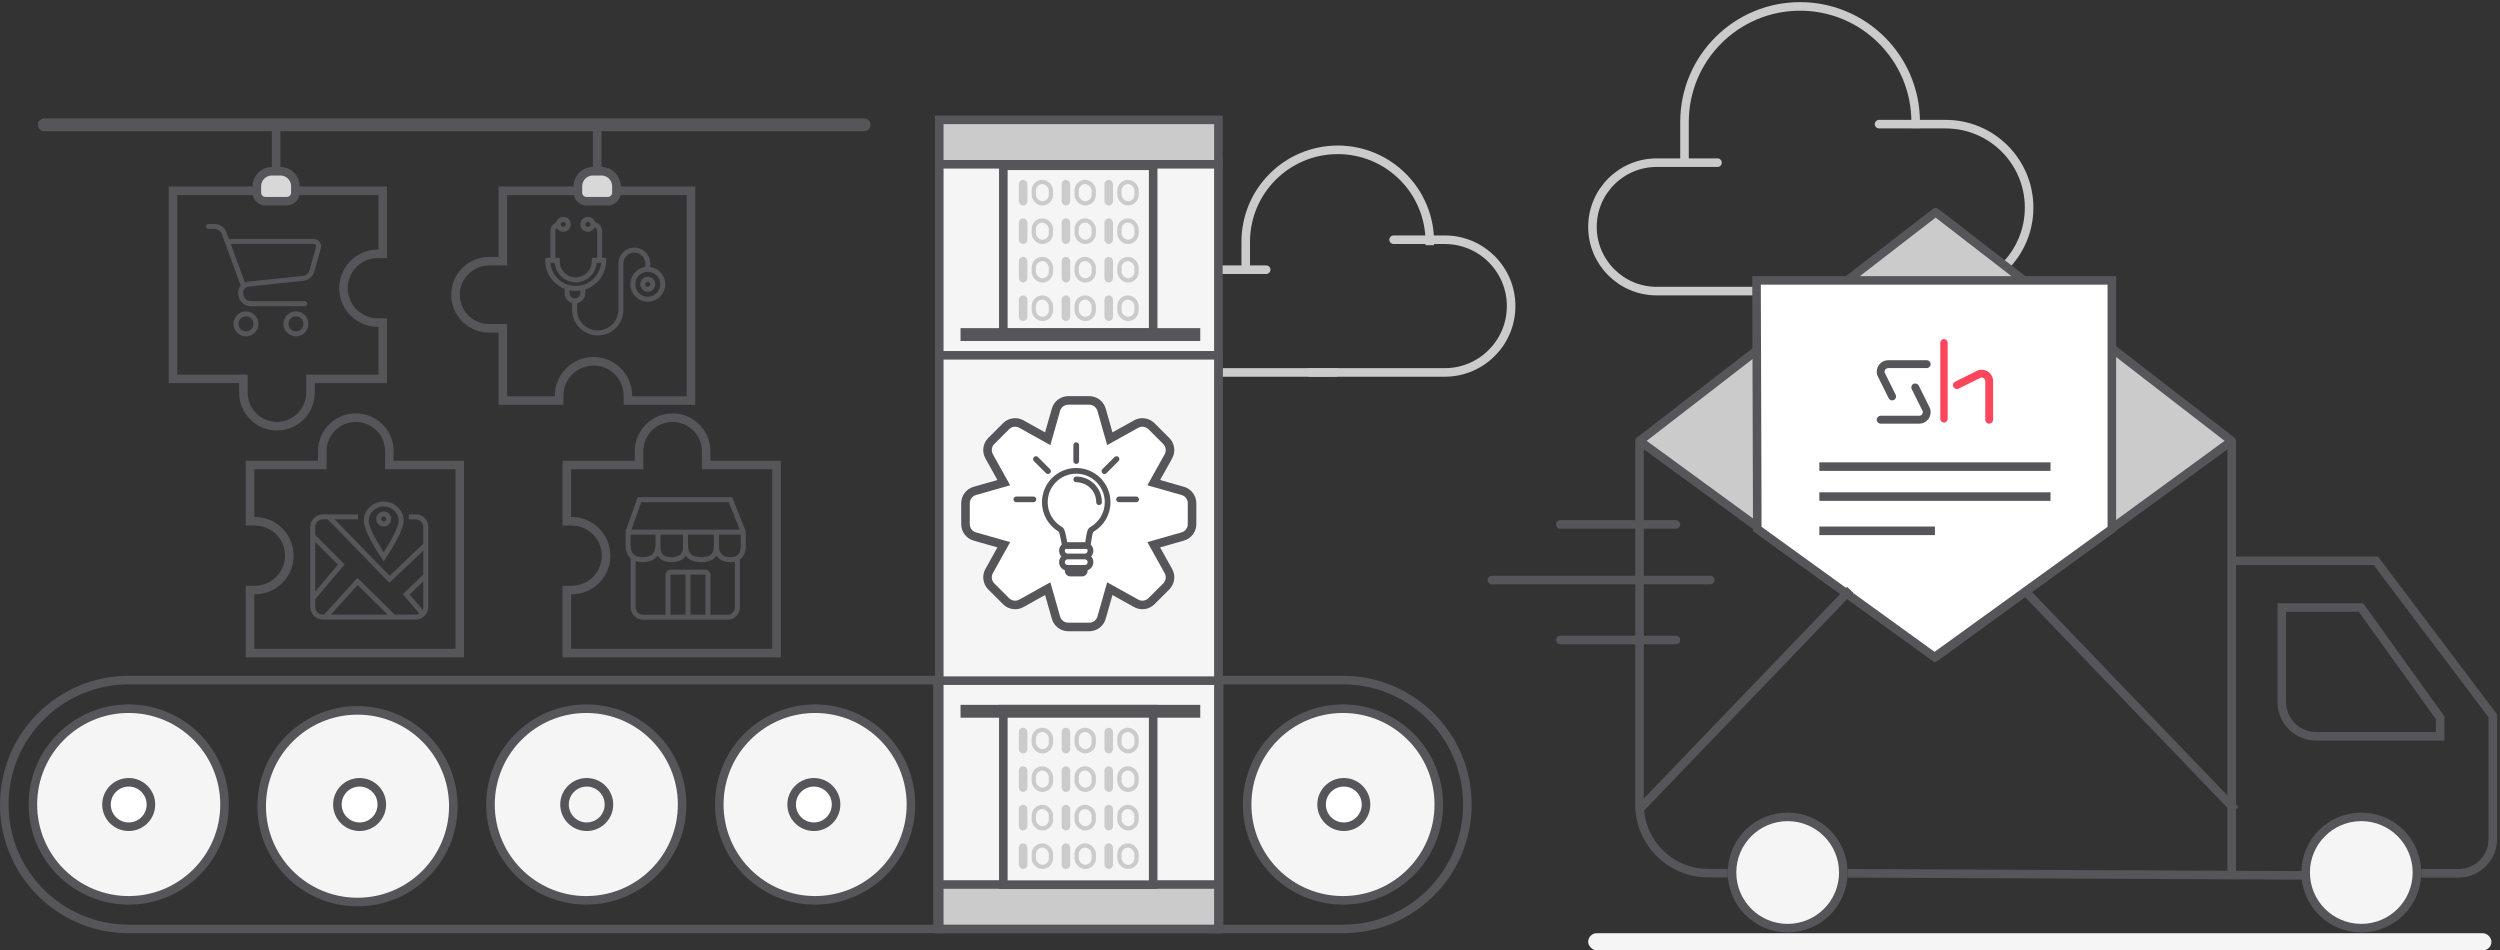 <?xml version="1.0" encoding="UTF-8"?>
<svg width="584px" height="222px" viewBox="0 0 584 222" version="1.1" xmlns="http://www.w3.org/2000/svg" xmlns:xlink="http://www.w3.org/1999/xlink">
    <rect x="0" y="0" width="584" height="222" fill="#333333" stroke="none"/>
    <title>estimation</title>
    <g id="Page-1" stroke="none" stroke-width="1" fill="none" fill-rule="evenodd">
        <g id="semail---software-estimation" transform="translate(-9, -201)">
            <g id="estimation" transform="translate(9, 202.5)">
                <g id="Group-2">
                    <g id="Group" transform="translate(273, 0)" stroke="#CBCBCB" stroke-width="2">
                        <g id="cloud" transform="translate(99, 0)">
                            <path d="M50,66.5 L15,66.5 C6.716,66.5 1.01453063e-15,59.784 0,51.5 C-1.01453063e-15,43.216 6.716,36.5 15,36.5 L29.208,36.5 L29.208,36.5" id="Path-7" stroke-linecap="round"></path>
                            <path d="M102,66.5 L61.5,66.5 C50.73,66.5 42,57.77 42,47 C42,36.23 50.73,27.5 61.5,27.5 L77.05,27.5 L77.05,27.5" id="Path-7-Copy" stroke-linecap="round" transform="translate(72, 47) scale(-1, 1) translate(-72, -47) "></path>
                            <path d="M67,45.5 L57,45.5 C42.088,45.5 30,33.412 30,18.5 C30,3.588 42.088,-8.5 57,-8.5 L58.43,-8.5 L58.43,-8.5" id="Path-7-Copy-2" transform="translate(48.5, 18.5) scale(-1, -1) rotate(-90) translate(-48.5, -18.5) "></path>
                        </g>
                        <g id="cloud-copy-2" transform="translate(0, 33.5)">
                            <path d="M39,52 L12,52 C5.373,52 8.11624501e-16,46.627 0,40 C-8.11624501e-16,33.373 5.373,28 12,28 L22.782,28 L22.782,28" id="Path-7" stroke-linecap="round"></path>
                            <path d="M80,52 L48.5,52 C39.94,52 33,45.06 33,36.5 C33,27.94 39.94,21 48.5,21 L60.455,21 L60.455,21" id="Path-7-Copy" stroke-linecap="round" transform="translate(56.5, 36.5) scale(-1, 1) translate(-56.5, -36.5) "></path>
                            <path d="M54,36 L46.5,36 C34.626,36 25,26.374 25,14.5 C25,2.626 34.626,-7 46.5,-7 L47.283,-7 L47.283,-7" id="Path-7-Copy-2" transform="translate(39.5, 14.5) scale(-1, -1) rotate(-90) translate(-39.5, -14.5) "></path>
                        </g>
                    </g>
                    <circle id="Oval" stroke="#56555A" stroke-width="2" fill="#F5F5F5" cx="30.065" cy="186.435" r="22.384"></circle>
                    <circle id="Oval-Copy-6" stroke="#56555A" stroke-width="2" fill="#FFFFFF" cx="30.065" cy="186.435" r="5.19"></circle>
                    <circle id="Oval-Copy" stroke="#56555A" stroke-width="2" fill="#F5F5F5" cx="83.513" cy="186.828" r="22.384"></circle>
                    <circle id="Oval-Copy-7" stroke="#56555A" stroke-width="2" fill="#FFFFFF" cx="84.005" cy="186.435" r="5.19"></circle>
                    <circle id="Oval-Copy-2" stroke="#56555A" stroke-width="2" fill="#F5F5F5" cx="136.962" cy="186.435" r="22.384"></circle>
                    <circle id="Oval-Copy-8" stroke="#56555A" stroke-width="2" cx="137.06" cy="186.435" r="5.19"></circle>
                    <circle id="Oval-Copy-3" stroke="#56555A" stroke-width="2" fill="#F5F5F5" cx="190.41" cy="186.435" r="22.384"></circle>
                    <circle id="Oval-Copy-9" stroke="#56555A" stroke-width="2" fill="#FFFFFF" cx="190.116" cy="186.435" r="5.19"></circle>
                    <rect id="Rectangle" stroke="#56555A" stroke-width="2" fill="#F5F5F5" x="219.412" y="36.227" width="65.204" height="179.273"></rect>
                    <rect id="Rectangle-Copy-13" stroke="#56555A" stroke-width="2" fill="#F5F5F5" x="219.412" y="81.5" width="65.204" height="76"></rect>
                    <path d="M254.442,92.038 C255.112,92.038 255.742,92.26 256.25,92.644 C256.758,93.028 257.144,93.572 257.327,94.217 L257.327,94.217 L259.254,100.988 L265.404,97.562 C265.989,97.236 266.648,97.124 267.278,97.212 C267.908,97.3 268.511,97.588 268.985,98.062 L268.985,98.062 L272.438,101.515 C272.912,101.989 273.2,102.592 273.288,103.222 C273.376,103.852 273.264,104.511 272.938,105.096 L272.938,105.096 L269.512,111.246 L276.283,113.173 C276.928,113.356 277.472,113.742 277.856,114.25 C278.24,114.758 278.462,115.388 278.462,116.058 L278.462,116.058 L278.462,120.942 C278.462,121.612 278.24,122.242 277.856,122.75 C277.472,123.258 276.928,123.644 276.283,123.827 L276.283,123.827 L269.512,125.754 L272.938,131.904 C273.264,132.489 273.376,133.148 273.288,133.778 C273.2,134.408 272.912,135.011 272.438,135.485 L272.438,135.485 L268.985,138.938 C268.511,139.412 267.908,139.7 267.278,139.788 C266.648,139.876 265.989,139.764 265.404,139.438 L265.404,139.438 L259.254,136.012 L257.327,142.783 C257.144,143.428 256.758,143.972 256.25,144.356 C255.742,144.74 255.112,144.962 254.442,144.962 L254.442,144.962 L249.558,144.962 C248.888,144.962 248.258,144.74 247.75,144.356 C247.242,143.972 246.856,143.428 246.673,142.783 L246.673,142.783 L244.746,136.012 L238.596,139.438 C238.011,139.764 237.352,139.876 236.722,139.788 C236.092,139.7 235.489,139.412 235.015,138.938 L235.015,138.938 L231.562,135.485 C231.088,135.011 230.8,134.408 230.712,133.778 C230.624,133.148 230.736,132.489 231.062,131.904 L231.062,131.904 L234.488,125.754 L227.717,123.827 C227.072,123.644 226.528,123.258 226.144,122.75 C225.76,122.242 225.538,121.612 225.538,120.942 L225.538,120.942 L225.538,116.058 C225.538,115.388 225.76,114.758 226.144,114.25 C226.528,113.742 227.072,113.356 227.717,113.173 L227.717,113.173 L234.488,111.246 L231.062,105.096 C230.736,104.511 230.624,103.852 230.712,103.222 C230.8,102.592 231.088,101.989 231.562,101.515 L231.562,101.515 L235.015,98.062 C235.489,97.588 236.092,97.3 236.722,97.212 C237.352,97.124 238.011,97.236 238.596,97.562 L238.596,97.562 L244.746,100.988 L246.673,94.217 C246.856,93.572 247.242,93.028 247.75,92.644 C248.258,92.26 248.888,92.038 249.558,92.038 L249.558,92.038 Z" id="Star" stroke="#56555A" stroke-width="2" fill="#FFFFFF"></path>
                    <rect id="Rectangle-Copy-9" stroke="#56555A" stroke-width="2" fill="#CBCBCB" x="219.412" y="205.12" width="65.204" height="10.38"></rect>
                    <rect id="Rectangle-Copy-10" stroke="#56555A" stroke-width="2" fill="#CBCBCB" x="219.412" y="26.5" width="65.204" height="10.38"></rect>
                    <rect id="Rectangle-Copy-2" stroke="#56555A" stroke-width="2" fill="#D8D8D8" x="9.843" y="27.153" width="192.537" height="1" rx="0.5"></rect>
                    <path d="M269.38,37.227 L269.38,76.227 L234.38,76.227 L234.38,37.227 L269.38,37.227 Z" id="Rectangle-Copy-16" stroke="#56555A" stroke-width="2" fill="#F5F5F5"></path>
                    <rect id="Rectangle-Copy-14" stroke="#56555A" stroke-width="2" fill="#F5F5F5" x="225.38" y="76.153" width="54" height="1"></rect>
                    <rect id="Rectangle-Copy-17" stroke="#56555A" stroke-width="2" fill="#F5F5F5" x="234.38" y="164.153" width="35" height="41"></rect>
                    <rect id="Rectangle-Copy-15" stroke="#56555A" stroke-width="2" fill="#F5F5F5" x="225.38" y="164.153" width="54" height="1"></rect>
                    <circle id="Oval-Copy-4" stroke="#56555A" stroke-width="2" fill="#F5F5F5" cx="313.716" cy="186.435" r="22.384"></circle>
                    <circle id="Oval-Copy-10" stroke="#56555A" stroke-width="2" fill="#FFFFFF" cx="313.912" cy="186.435" r="5.19"></circle>
                    <path d="M313.716,157.37 C321.742,157.37 329.008,160.624 334.267,165.883 C339.527,171.143 342.78,178.409 342.78,186.435 C342.78,194.461 339.527,201.727 334.267,206.987 C329.008,212.247 321.742,215.5 313.716,215.5 L313.716,215.5 L284.78,215.5 L284.78,157.37 Z" id="Rectangle" stroke="#56555A" stroke-width="2"></path>
                    <path d="M219,157.37 L219,215.5 L30.065,215.5 C22.039,215.5 14.773,212.247 9.513,206.987 C4.253,201.727 1,194.461 1,186.435 C1,178.409 4.253,171.143 9.513,165.883 C14.773,160.624 22.039,157.37 30.065,157.37 L30.065,157.37 L219,157.37 Z" id="Rectangle-Copy" stroke="#56555A" stroke-width="2"></path>
                    <path d="M157.118,96.065 C159.282,96.065 161.241,96.942 162.659,98.36 C164.077,99.778 164.954,101.737 164.954,103.9 L164.954,103.9 L164.954,107.123 L181.407,107.123 L181.407,151.065 L132.407,151.065 L132.407,136.337 L133.545,136.337 C135.763,136.337 137.772,135.437 139.226,133.983 C140.68,132.53 141.579,130.521 141.579,128.303 C141.579,126.084 140.68,124.076 139.226,122.622 C137.772,121.168 135.763,120.269 133.545,120.269 L133.545,120.269 L132.407,120.269 L132.407,107.123 L149.283,107.123 L149.283,103.9 C149.283,101.737 150.16,99.778 151.578,98.36 C152.995,96.942 154.954,96.065 157.118,96.065 Z" id="Rectangle-Copy-3" stroke="#56555A" stroke-width="2"></path>
                    <path d="M83.118,96.065 C85.282,96.065 87.241,96.942 88.659,98.36 C90.077,99.778 90.954,101.737 90.954,103.9 L90.954,103.9 L90.954,107.123 L107.407,107.123 L107.407,151.065 L58.407,151.065 L58.407,136.337 L59.545,136.337 C61.763,136.337 63.772,135.437 65.226,133.983 C66.68,132.53 67.579,130.521 67.579,128.303 C67.579,126.084 66.68,124.076 65.226,122.622 C63.772,121.168 61.763,120.269 59.545,120.269 L59.545,120.269 L58.407,120.269 L58.407,107.123 L75.283,107.123 L75.283,103.9 C75.283,101.737 76.16,99.778 77.578,98.36 C78.995,96.942 80.954,96.065 83.118,96.065 Z" id="Rectangle-Copy-11" stroke="#56555A" stroke-width="2"></path>
                    <path d="M134.118,40.065 C136.282,40.065 138.241,40.942 139.659,42.36 C141.077,43.778 141.954,45.737 141.954,47.9 L141.954,47.9 L141.954,51.123 L158.407,51.123 L158.407,95.065 L109.407,95.065 L109.407,80.337 L110.545,80.337 C112.763,80.337 114.772,79.437 116.226,77.983 C117.68,76.53 118.579,74.521 118.579,72.303 C118.579,70.084 117.68,68.076 116.226,66.622 C114.772,65.168 112.763,64.269 110.545,64.269 L110.545,64.269 L109.407,64.269 L109.407,51.123 L126.283,51.123 L126.283,47.9 C126.283,45.737 127.16,43.778 128.578,42.36 C129.995,40.942 131.954,40.065 134.118,40.065 Z" id="Rectangle-Copy-5" stroke="#56555A" stroke-width="2" transform="translate(133.907, 67.565) rotate(-90) translate(-133.907, -67.565) "></path>
                    <path d="M65.118,43.065 C67.282,43.065 69.241,43.942 70.659,45.36 C72.077,46.778 72.954,48.737 72.954,50.9 L72.954,50.9 L72.954,54.123 L89.407,54.123 L89.407,98.065 L40.407,98.065 L40.407,83.337 L41.545,83.337 C43.763,83.337 45.772,82.437 47.226,80.983 C48.68,79.53 49.579,77.521 49.579,75.303 C49.579,73.084 48.68,71.076 47.226,69.622 C45.772,68.168 43.763,67.269 41.545,67.269 L41.545,67.269 L40.407,67.269 L40.407,54.123 L57.283,54.123 L57.283,50.9 C57.283,48.737 58.16,46.778 59.578,45.36 C60.995,43.942 62.954,43.065 65.118,43.065 Z" id="Rectangle-Copy-7" stroke="#56555A" stroke-width="2" transform="translate(64.907, 70.565) rotate(-180) translate(-64.907, -70.565) "></path>
                    <circle id="Oval-Copy-12" stroke="#56555A" stroke-width="2" fill="#F5F5F5" cx="551.599" cy="202.319" r="13"></circle>
                    <circle id="Oval-Copy-13" stroke="#56555A" stroke-width="2" fill="#F5F5F5" cx="417.599" cy="202.319" r="13"></circle>
                    <polygon id="Path" stroke="#56555A" stroke-width="2" fill="#CBCBCB" stroke-linejoin="round" points="383 101.5 452.163 152 521.326 101.5 452.163 48.069"></polygon>
                    <polygon id="Path-Copy" stroke="#56555A" stroke-width="2" fill="#FFFFFF" points="410.503 122.076 451.915 152 493.326 122.076 493.326 64 410.326 64"></polygon>
                    <g id="Group" transform="translate(438.25, 77.5)" fill-rule="nonzero">
                        <g id="logo-min">
                            <path d="M15.864,0.211 C15.387,0.211 15,0.618 15,1.12 L15,18.805 C15,19.308 15.387,19.717 15.864,19.717 C16.341,19.717 16.728,19.308 16.728,18.805 L16.728,1.12 C16.728,0.618 16.341,0.211 15.864,0.211" id="Fill-7" fill="#FA475C"></path>
                            <path d="M23.984,7.456 C23.939,7.467 23.891,7.483 23.846,7.503 C23.785,7.52 23.727,7.54 23.677,7.566 L18.473,10.154 C18.159,10.306 17.963,10.619 17.963,10.969 C17.963,11.106 17.997,11.247 18.059,11.374 C18.216,11.687 18.532,11.881 18.881,11.881 C19.027,11.881 19.172,11.846 19.291,11.783 L24.467,9.214 C24.98,9.1 25.506,9.507 25.513,10.053 L25.508,19.051 C25.508,19.555 25.918,19.964 26.425,19.964 C26.933,19.964 27.346,19.555 27.346,19.051 L27.346,10.121 C27.346,10.107 27.344,10.095 27.344,10.079 L27.346,10.039 C27.346,8.567 26.138,7.371 24.657,7.371 C24.429,7.371 24.202,7.4 23.984,7.456 Z" id="Fill-9" fill="#FA475C"></path>
                            <path d="M12.615,16.449 C12.601,16.4 12.582,16.346 12.553,16.288 L9.968,11.076 C9.742,10.638 9.158,10.458 8.747,10.67 C8.529,10.778 8.365,10.966 8.288,11.197 C8.211,11.434 8.227,11.683 8.336,11.904 L10.901,17.069 C10.92,17.133 10.927,17.2 10.927,17.273 C10.927,17.741 10.549,18.123 10.082,18.123 L1.068,18.123 C0.566,18.123 0.157,18.537 0.157,19.043 C0.157,19.551 0.566,19.964 1.068,19.964 L10.082,19.964 C11.554,19.964 12.75,18.756 12.75,17.273 C12.75,17.033 12.722,16.803 12.667,16.6 C12.653,16.549 12.636,16.497 12.615,16.449" id="Fill-11" fill="#56555A"></path>
                            <path d="M11.837,5.149 L2.826,5.149 C1.354,5.149 0.157,6.355 0.157,7.838 C0.157,8.071 0.186,8.301 0.24,8.503 C0.254,8.567 0.278,8.624 0.283,8.626 C0.298,8.685 0.321,8.747 0.353,8.819 L2.939,14.023 C3.096,14.337 3.407,14.532 3.754,14.532 C3.9,14.532 4.04,14.498 4.163,14.435 C4.379,14.325 4.542,14.137 4.62,13.906 C4.697,13.675 4.679,13.427 4.572,13.204 L2.003,8.035 C1.989,7.974 1.981,7.906 1.981,7.838 C1.981,7.369 2.359,6.986 2.845,6.982 L11.837,6.986 C12.34,6.986 12.75,6.574 12.75,6.068 C12.75,5.561 12.34,5.149 11.837,5.149" id="Fill-13" fill="#56555A"></path>
                        </g>
                    </g>
                    <rect id="Rectangle" fill="#56555A" x="425" y="106.5" width="54" height="2"></rect>
                    <rect id="Rectangle-Copy-6" fill="#56555A" x="425" y="113.5" width="54" height="2"></rect>
                    <rect id="Rectangle-Copy-8" fill="#56555A" x="425" y="121.5" width="27" height="2"></rect>
                    <line x1="431.5" y1="137" x2="383.5" y2="187" id="Line-3" stroke="#56555A" stroke-width="2" stroke-linecap="square"></line>
                    <line x1="521.5" y1="137" x2="473.5" y2="187" id="Line-3-Copy" stroke="#56555A" stroke-width="2" stroke-linecap="square" transform="translate(497.5, 162) scale(-1, 1) translate(-497.5, -162) "></line>
                    <path d="M383,101.5 L383,186.459 C383,195.241 390.078,202.381 398.859,202.458 L403.599,202.5 L403.599,202.5" id="Path-2" stroke="#56555A" stroke-width="2"></path>
                    <line x1="391.5" y1="121" x2="364.5" y2="121" id="Line" stroke="#56555A" stroke-width="2" stroke-linecap="round"></line>
                    <line x1="391.5" y1="148" x2="364.5" y2="148" id="Line-Copy-3" stroke="#56555A" stroke-width="2" stroke-linecap="round"></line>
                    <line x1="399.5" y1="134" x2="348.5" y2="134" id="Line-Copy-2" stroke="#56555A" stroke-width="2" stroke-linecap="round"></line>
                    <line x1="431.599" y1="202.5" x2="539.5" y2="203" id="Path-3" stroke="#56555A" stroke-width="2"></line>
                    <line x1="521.326" y1="101.5" x2="521.326" y2="202.319" id="Path-4" stroke="#56555A" stroke-width="2"></line>
                    <path d="M565.599,202.5 L574.326,202.5 C578.744,202.5 582.326,198.918 582.326,194.5 L582.326,165.731 L582.326,165.731 L555,129.5 L521.326,129.5" id="Path-5" stroke="#56555A" stroke-width="2"></path>
                    <path d="M533.026,140.422 L533.026,162.5 C533.026,166.918 536.608,170.5 541.026,170.5 L570.026,170.5 L570.026,170.5 L570.026,166.182 L551.526,140.422 L533.026,140.422 Z" id="Path-6" stroke="#56555A" stroke-width="2"></path>
                    <g id="Icons-/-info-/-ecommerce" transform="translate(48.13, 49.653)" fill="#56555A">
                        <path d="M9.333,21.583 C10.944,21.583 12.25,22.889 12.25,24.5 C12.25,26.111 10.944,27.417 9.333,27.417 C7.723,27.417 6.417,26.111 6.417,24.5 C6.417,22.889 7.723,21.583 9.333,21.583 Z M21,21.583 C22.611,21.583 23.917,22.889 23.917,24.5 C23.917,26.111 22.611,27.417 21,27.417 C19.389,27.417 18.083,26.111 18.083,24.5 C18.083,22.889 19.389,21.583 21,21.583 Z M9.333,22.75 C8.367,22.75 7.583,23.534 7.583,24.5 C7.583,25.466 8.367,26.25 9.333,26.25 C10.3,26.25 11.083,25.466 11.083,24.5 C11.083,23.534 10.3,22.75 9.333,22.75 Z M21,22.75 C20.034,22.75 19.25,23.534 19.25,24.5 C19.25,25.466 20.034,26.25 21,26.25 C21.966,26.25 22.75,25.466 22.75,24.5 C22.75,23.534 21.966,22.75 21,22.75 Z M2.026,1.167 C3.177,1.167 4.214,1.843 4.683,2.881 L4.764,3.08 L5.346,4.667 L25.13,4.667 C25.291,4.667 25.451,4.689 25.605,4.733 C26.481,4.98 27.012,5.851 26.852,6.728 L26.814,6.892 L25.278,12.328 C24.973,13.408 24.079,14.21 22.987,14.406 L22.78,14.436 L9.926,15.802 C9.877,15.807 9.827,15.815 9.778,15.826 C9.064,15.979 8.593,16.649 8.672,17.36 L8.695,17.503 L8.766,17.83 C8.928,18.582 9.559,19.134 10.313,19.204 L10.477,19.211 L23.061,19.211 C23.383,19.211 23.644,19.473 23.644,19.795 C23.644,20.081 23.438,20.319 23.166,20.369 L23.061,20.378 L10.477,20.378 C9.171,20.378 8.034,19.512 7.675,18.274 L7.625,18.075 L7.555,17.748 C7.381,16.943 7.605,16.145 8.093,15.556 L3.669,3.481 C3.436,2.845 2.858,2.405 2.194,2.341 L2.026,2.333 L0.583,2.333 C0.261,2.333 -6.21724894e-15,2.072 -6.21724894e-15,1.75 C-6.21724894e-15,1.464 0.206,1.225 0.478,1.176 L0.583,1.167 L2.026,1.167 Z M25.13,5.833 L5.773,5.833 L9.07,14.831 C9.217,14.769 9.371,14.72 9.533,14.685 L9.667,14.66 L9.803,14.642 L22.656,13.276 C23.313,13.206 23.869,12.774 24.104,12.166 L24.156,12.011 L25.691,6.575 C25.779,6.265 25.598,5.943 25.288,5.855 L25.21,5.839 L25.13,5.833 Z" id="Combined-Shape"></path>
                    </g>
                    <g id="Icons-/-info-/-ecommerce-Copy" transform="translate(72.13, 115.653)" fill="#56555A">
                        <path d="M11.492,3.004 L11.492,4.17 L6.06,4.17 L18.873,17.347 L26.747,9.875 L26.747,5.92 C26.747,5.011 26.053,4.263 25.165,4.178 L24.997,4.17 L23.38,4.17 L23.38,3.004 L24.997,3.004 C26.543,3.004 27.809,4.207 27.907,5.729 L27.913,5.92 L27.913,24.648 C27.913,26.195 26.71,27.46 25.189,27.559 L24.997,27.565 L3.261,27.565 C1.714,27.565 0.449,26.362 0.35,24.84 L0.344,24.648 L0.344,8.282 L0.311,8.249 L0.344,8.216 L0.344,5.92 C0.344,4.374 1.547,3.109 3.069,3.01 L3.261,3.004 L11.492,3.004 Z M4.434,4.17 L3.261,4.17 C2.351,4.17 1.603,4.864 1.519,5.752 L1.511,5.92 L1.511,7.801 L8.387,14.694 L1.511,22.831 L1.511,24.648 C1.511,25.558 2.205,26.306 3.092,26.39 L3.261,26.398 L3.603,26.398 L11.367,17.824 L20.06,26.398 L24.997,26.398 C25.3,26.398 25.584,26.322 25.833,26.186 L21.963,21.649 L26.747,17.062 L26.747,11.484 L18.841,18.988 L4.434,4.17 Z M11.414,19.508 L5.177,26.398 L18.399,26.398 L11.414,19.508 Z M26.747,18.678 L23.564,21.728 L26.618,25.308 C26.681,25.154 26.722,24.989 26.739,24.817 L26.747,24.648 L26.747,18.678 Z M1.511,9.452 L1.511,21.022 L6.804,14.758 L1.511,9.452 Z M17.5,0 C20.077,0 22.167,2.016 22.167,4.504 C22.167,6.162 20.611,9.328 17.5,14 C14.389,9.328 12.833,6.162 12.833,4.504 C12.833,2.016 14.923,0 17.5,0 Z M17.5,1.167 C15.558,1.167 14,2.67 14,4.504 C14,5.599 15,7.833 16.994,11.058 L17.5,11.863 L18.006,11.058 C19.926,7.953 20.925,5.766 20.996,4.63 L21,4.504 C21,2.67 19.442,1.167 17.5,1.167 Z M17.5,2.333 C18.466,2.333 19.25,3.117 19.25,4.083 C19.25,5.05 18.466,5.833 17.5,5.833 C16.534,5.833 15.75,5.05 15.75,4.083 C15.75,3.117 16.534,2.333 17.5,2.333 Z M17.5,3.5 C17.178,3.5 16.917,3.761 16.917,4.083 C16.917,4.405 17.178,4.667 17.5,4.667 C17.822,4.667 18.083,4.405 18.083,4.083 C18.083,3.761 17.822,3.5 17.5,3.5 Z" id="Combined-Shape"></path>
                    </g>
                    <g id="Icons-/-info-/-ecommerce-Copy-2" transform="translate(146.13, 114.653)" fill="#56555A">
                        <path d="M24.904,0 L27.936,7.583 L28,7.583 L28,7.743 L28.037,7.835 L28.079,8.052 L28.079,11.318 C28.079,12.855 27.604,13.962 26.692,14.584 L26.721,14.583 L26.721,25.698 C26.721,27.245 25.517,28.51 23.996,28.609 L23.804,28.615 L4.101,28.615 C2.555,28.615 1.29,27.411 1.191,25.89 L1.185,25.698 L1.184,14.291 C0.441,13.643 0.042,12.643 0.014,11.318 L0.014,11.318 L0.014,8.75 L0,8.75 L0,7.583 L0.144,7.583 L2.83,0 L24.904,0 Z M21.238,13.636 L21.102,13.83 C20.464,14.663 19.387,15.114 17.922,15.162 L17.922,15.162 L17.658,15.167 C15.96,15.167 14.74,14.656 14.066,13.666 L14.066,13.666 L14.055,13.649 L14.012,13.718 C13.377,14.671 12.276,15.167 10.761,15.167 C9.244,15.167 8.149,14.668 7.531,13.712 L7.531,13.712 L7.489,13.643 L7.432,13.728 C6.784,14.624 5.702,15.111 4.234,15.162 L4.234,15.162 L3.971,15.167 C3.364,15.167 2.823,15.089 2.351,14.936 L2.351,25.698 C2.351,26.608 3.045,27.355 3.933,27.44 L4.101,27.448 L9.333,27.448 L9.333,18.083 C9.333,17.439 9.856,16.917 10.5,16.917 L18.667,16.917 C19.311,16.917 19.833,17.439 19.833,18.083 L19.833,27.448 L23.804,27.448 C24.714,27.448 25.461,26.754 25.546,25.867 L25.554,25.698 L25.553,15.061 C25.234,15.131 24.886,15.167 24.509,15.167 C23.07,15.167 21.999,14.695 21.341,13.787 L21.341,13.787 L21.238,13.636 Z M14,18.083 L10.5,18.083 L10.5,27.417 L14,27.417 L14,18.083 Z M18.667,18.083 L15.167,18.083 L15.167,27.417 L18.667,27.417 L18.667,18.083 Z M7,8.75 L1.18,8.75 L1.181,11.306 C1.216,13.021 1.955,13.865 3.553,13.985 L3.749,13.996 L3.971,14 C5.886,14 6.81,13.246 6.955,11.623 L6.955,11.623 L6.999,11.624 L7,8.75 Z M26.911,8.75 L21.817,8.75 L21.816,11.885 C22.061,13.335 22.91,14 24.509,14 C26.166,14 26.912,13.184 26.912,11.318 L26.912,11.318 L26.911,8.75 Z M20.65,8.75 L14.583,8.75 L14.583,11.642 L14.629,11.643 C14.714,13.191 15.581,13.943 17.439,13.997 L17.658,14 C19.662,14 20.566,13.258 20.614,11.657 L20.614,11.657 L20.65,11.656 L20.65,8.75 Z M13.417,8.75 L8.167,8.75 L8.166,12.115 C8.373,13.409 9.188,14 10.761,14 C12.361,14 13.196,13.387 13.417,12.048 L13.417,8.75 Z M24.114,1.167 L3.654,1.167 L1.381,7.583 L26.679,7.583 L24.114,1.167 Z" id="Combined-Shape"></path>
                    </g>
                    <g id="Icons-/-info-/-medical" transform="translate(127.407, 49.153)" fill="#56555A">
                        <path d="M9.917,0 C10.701,0 11.364,0.516 11.587,1.226 C12.54,1.453 13.248,2.309 13.248,3.331 L13.248,3.331 L13.248,9.585 L14.199,9.586 L14.199,10.199 C14.199,13.347 12.155,16.018 9.322,16.956 L9.322,17.816 C9.322,18.979 8.501,19.95 7.407,20.181 L7.407,21.717 C7.407,24.378 9.564,26.536 12.226,26.536 C14.807,26.536 16.914,24.507 17.039,21.957 L17.045,21.717 L17.045,10.913 C17.045,8.854 18.714,7.185 20.772,7.185 C22.76,7.185 24.384,8.741 24.494,10.701 L24.5,10.913 L24.499,11.708 C26.478,11.991 28,13.693 28,15.75 C28,18.005 26.172,19.833 23.917,19.833 C21.662,19.833 19.833,18.005 19.833,15.75 C19.833,13.693 21.354,11.991 23.333,11.708 L23.333,10.913 C23.333,9.498 22.187,8.352 20.772,8.352 C19.42,8.352 18.312,9.401 18.218,10.73 L18.212,10.913 L18.212,21.717 C18.212,25.022 15.532,27.702 12.226,27.702 C9.005,27.702 6.378,25.158 6.245,21.97 L6.24,21.717 L6.24,20.141 C5.281,19.867 4.566,19.017 4.494,17.989 L4.488,17.816 L4.487,16.827 C1.841,15.79 -0.033,13.213 -0.033,10.199 L-0.033,10.199 L-0.033,9.586 L1.166,9.585 L1.167,3.331 C1.167,2.439 1.707,1.673 2.478,1.341 C2.662,0.572 3.355,0 4.18,0 C5.147,0 5.93,0.784 5.93,1.75 C5.93,2.716 5.147,3.5 4.18,3.5 C3.523,3.5 2.951,3.138 2.652,2.602 C2.485,2.756 2.371,2.968 2.341,3.206 L2.333,3.331 L2.333,9.585 L3.346,9.586 L3.346,10.392 C3.346,12.457 5.021,14.131 7.086,14.131 C9.151,14.131 10.825,12.457 10.825,10.392 L10.825,10.392 L10.825,9.586 L12.081,9.585 L12.081,3.331 L12.074,3.206 C12.031,2.868 11.82,2.583 11.527,2.437 C11.259,3.062 10.639,3.5 9.917,3.5 C8.95,3.5 8.167,2.716 8.167,1.75 C8.167,0.784 8.95,0 9.917,0 Z M5.654,17.172 L5.654,17.816 C5.654,18.507 6.214,19.066 6.905,19.066 C7.549,19.066 8.08,18.579 8.148,17.952 L8.155,17.816 L8.154,17.235 C7.805,17.288 7.447,17.315 7.083,17.315 C6.594,17.315 6.116,17.266 5.654,17.172 Z M23.917,12.833 C22.306,12.833 21,14.139 21,15.75 C21,17.361 22.306,18.667 23.917,18.667 C25.527,18.667 26.833,17.361 26.833,15.75 C26.833,14.139 25.527,12.833 23.917,12.833 Z M23.917,14 C24.883,14 25.667,14.784 25.667,15.75 C25.667,16.716 24.883,17.5 23.917,17.5 C22.95,17.5 22.167,16.716 22.167,15.75 C22.167,14.784 22.95,14 23.917,14 Z M23.917,15.167 C23.595,15.167 23.333,15.428 23.333,15.75 C23.333,16.072 23.595,16.333 23.917,16.333 C24.239,16.333 24.5,16.072 24.5,15.75 C24.5,15.428 24.239,15.167 23.917,15.167 Z M2.193,10.752 L1.16,10.752 L1.18,10.946 C1.537,13.798 3.913,16.022 6.831,16.143 L6.831,16.143 L7.083,16.149 C10.116,16.149 12.619,13.879 12.986,10.946 L12.986,10.946 L13.005,10.752 L11.977,10.752 L11.968,10.878 C11.732,13.28 9.764,15.172 7.331,15.292 L7.331,15.292 L7.086,15.298 C4.54,15.298 2.448,13.36 2.203,10.878 L2.203,10.878 L2.193,10.752 Z M4.18,1.167 C3.858,1.167 3.597,1.428 3.597,1.75 C3.597,2.072 3.858,2.333 4.18,2.333 C4.503,2.333 4.764,2.072 4.764,1.75 C4.764,1.428 4.503,1.167 4.18,1.167 Z M9.917,1.167 C9.595,1.167 9.333,1.428 9.333,1.75 C9.333,2.072 9.595,2.333 9.917,2.333 C10.239,2.333 10.5,2.072 10.5,1.75 C10.5,1.428 10.239,1.167 9.917,1.167 Z" id="Combined-Shape"></path>
                    </g>
                    <g id="Icons-/-info-/-medical-Copy" transform="translate(235.407, 101.153)" fill="#56555A">
                        <path d="M16,6.667 C20.418,6.667 24,10.248 24,14.667 C24,17.621 22.399,20.201 20.017,21.586 C19.994,21.6 19.969,21.636 19.942,21.696 L19.887,21.845 L19.828,22.055 L19.764,22.327 L19.661,22.848 L19.548,23.506 L19.389,24.561 C19.766,24.925 20,25.435 20,26 C20,26.512 19.807,26.98 19.49,27.334 C19.807,27.687 20,28.154 20,28.667 C20,29.539 19.441,30.281 18.662,30.554 C18.665,30.591 18.667,30.628 18.667,30.667 C18.667,31.403 18.07,32 17.333,32 L14.667,32 C13.93,32 13.333,31.403 13.333,30.667 L13.338,30.554 C12.559,30.281 12,29.539 12,28.667 C12,28.154 12.193,27.687 12.51,27.333 C12.193,26.98 12,26.512 12,26 C12,25.429 12.239,24.914 12.623,24.549 L12.574,24.28 L12.369,23.233 L12.235,22.611 L12.156,22.275 L12.052,21.889 L11.993,21.709 C11.956,21.61 11.925,21.553 11.899,21.537 C9.563,20.14 8,17.586 8,14.667 C8,10.248 11.582,6.667 16,6.667 Z M18,28 L14,28 C13.632,28 13.333,28.298 13.333,28.667 C13.333,28.994 13.569,29.266 13.88,29.323 L14,29.333 L18,29.333 C18.368,29.333 18.667,29.035 18.667,28.667 C18.667,28.339 18.431,28.067 18.12,28.011 L18,28 Z M18.514,25.575 L13.486,25.576 C13.39,25.691 13.333,25.839 13.333,26 C13.333,26.327 13.569,26.599 13.88,26.656 L14,26.667 L18,26.667 C18.368,26.667 18.667,26.368 18.667,26 C18.667,25.838 18.609,25.69 18.514,25.575 Z M16,8 C12.318,8 9.333,10.985 9.333,14.667 C9.333,16.932 10.472,18.999 12.315,20.224 L12.653,20.436 L12.782,20.525 C12.965,20.665 13.102,20.837 13.229,21.146 L13.312,21.373 C13.326,21.414 13.339,21.458 13.353,21.503 L13.436,21.804 L13.522,22.161 L13.613,22.583 L13.711,23.077 L13.883,24.003 C13.921,24.001 13.961,24 14,24 L18,24 L18.116,24.004 L18.155,23.731 L18.28,22.904 L18.358,22.444 L18.435,22.05 C18.448,21.989 18.461,21.931 18.474,21.875 L18.554,21.567 C18.703,21.05 18.874,20.781 19.127,20.582 L19.273,20.479 L19.347,20.434 C21.386,19.247 22.667,17.069 22.667,14.667 C22.667,10.985 19.682,8 16,8 Z M16,8.667 C19.314,8.667 22,11.353 22,14.667 C22,15.035 21.702,15.333 21.333,15.333 C20.965,15.333 20.667,15.035 20.667,14.667 C20.667,12.089 18.577,10 16,10 C15.632,10 15.333,9.702 15.333,9.333 C15.333,8.965 15.632,8.667 16,8.667 Z M6,13.333 C6.368,13.333 6.667,13.632 6.667,14 C6.667,14.368 6.368,14.667 6,14.667 L2,14.667 C1.632,14.667 1.333,14.368 1.333,14 C1.333,13.632 1.632,13.333 2,13.333 L6,13.333 Z M30,13.333 C30.368,13.333 30.667,13.632 30.667,14 C30.667,14.368 30.368,14.667 30,14.667 L26,14.667 C25.632,14.667 25.333,14.368 25.333,14 C25.333,13.632 25.632,13.333 26,13.333 L30,13.333 Z M7.057,4.114 L9.886,6.943 C10.146,7.203 10.146,7.625 9.886,7.886 C9.625,8.146 9.203,8.146 8.943,7.886 L6.114,5.057 C5.854,4.797 5.854,4.375 6.114,4.114 C6.375,3.854 6.797,3.854 7.057,4.114 Z M25.886,4.114 C26.146,4.375 26.146,4.797 25.886,5.057 L23.057,7.886 C22.797,8.146 22.375,8.146 22.114,7.886 C21.854,7.625 21.854,7.203 22.114,6.943 L24.943,4.114 C25.203,3.854 25.625,3.854 25.886,4.114 Z M16,0.667 C16.327,0.667 16.599,0.903 16.656,1.213 L16.667,1.333 L16.667,5.057 C16.667,5.425 16.368,5.724 16,5.724 C15.673,5.724 15.401,5.488 15.344,5.177 L15.333,5.057 L15.333,1.333 C15.333,0.965 15.632,0.667 16,0.667 Z" id="Combined-Shape"></path>
                    </g>
                    <line x1="64.5" y1="27.479" x2="64.5" y2="38" id="Line-2" stroke="#56555A" stroke-width="2" stroke-linecap="square"></line>
                    <line x1="139.5" y1="27.479" x2="139.5" y2="38" id="Line-2-Copy" stroke="#56555A" stroke-width="2" stroke-linecap="square"></line>
                    <path d="M65.5,38.5 C66.466,38.5 67.341,38.892 67.975,39.525 C68.608,40.159 69,41.034 69,42 L69,42 L69,43.5 C69,44.052 68.776,44.552 68.414,44.914 C68.052,45.276 67.552,45.5 67,45.5 L67,45.5 L62,45.5 C61.448,45.5 60.948,45.276 60.586,44.914 C60.224,44.552 60,44.052 60,43.5 L60,43.5 L60,42 C60,41.034 60.392,40.159 61.025,39.525 C61.659,38.892 62.534,38.5 63.5,38.5 L63.5,38.5 Z" id="Rectangle" stroke="#56555A" stroke-width="2" fill="#D8D8D8"></path>
                    <path d="M140.5,38.5 C141.466,38.5 142.341,38.892 142.975,39.525 C143.608,40.159 144,41.034 144,42 L144,42 L144,43.5 C144,44.052 143.776,44.552 143.414,44.914 C143.052,45.276 142.552,45.5 142,45.5 L142,45.5 L137,45.5 C136.448,45.5 135.948,45.276 135.586,44.914 C135.224,44.552 135,44.052 135,43.5 L135,43.5 L135,42 C135,41.034 135.392,40.159 136.025,39.525 C136.659,38.892 137.534,38.5 138.5,38.5 L138.5,38.5 Z" id="Rectangle-Copy-4" stroke="#56555A" stroke-width="2" fill="#D8D8D8"></path>
                </g>
                <rect id="Rectangle" fill="#F5F5F5" x="371" y="216.5" width="211" height="4" rx="2"></rect>
                <g id="Group-3" transform="translate(238, 168.5)" stroke="#CBCBCB">
                    <rect id="Rectangle" x="0.5" y="0.5" width="1" height="5" rx="0.5"></rect>
                    <rect id="Rectangle-Copy-22" x="0.5" y="9.5" width="1" height="5" rx="0.5"></rect>
                    <rect id="Rectangle-Copy-18" x="10.5" y="0.5" width="1" height="5" rx="0.5"></rect>
                    <rect id="Rectangle-Copy-23" x="10.5" y="9.5" width="1" height="5" rx="0.5"></rect>
                    <rect id="Rectangle-Copy-20" x="20.5" y="0.5" width="1" height="5" rx="0.5"></rect>
                    <rect id="Rectangle-Copy-24" x="20.5" y="9.5" width="1" height="5" rx="0.5"></rect>
                    <rect id="Rectangle-Copy-12" x="3.5" y="0.5" width="4" height="5" rx="2"></rect>
                    <rect id="Rectangle-Copy-25" x="3.5" y="9.5" width="4" height="5" rx="2"></rect>
                    <rect id="Rectangle-Copy-19" x="13.5" y="0.5" width="4" height="5" rx="2"></rect>
                    <rect id="Rectangle-Copy-26" x="13.5" y="9.5" width="4" height="5" rx="2"></rect>
                    <rect id="Rectangle-Copy-21" x="23.5" y="0.5" width="4" height="5" rx="2"></rect>
                    <rect id="Rectangle-Copy-27" x="23.5" y="9.5" width="4" height="5" rx="2"></rect>
                    <rect id="Rectangle-Copy-33" x="0.5" y="18.5" width="1" height="5" rx="0.5"></rect>
                    <rect id="Rectangle-Copy-32" x="10.5" y="18.5" width="1" height="5" rx="0.5"></rect>
                    <rect id="Rectangle-Copy-31" x="20.5" y="18.5" width="1" height="5" rx="0.5"></rect>
                    <rect id="Rectangle-Copy-30" x="3.5" y="18.5" width="4" height="5" rx="2"></rect>
                    <rect id="Rectangle-Copy-29" x="13.5" y="18.5" width="4" height="5" rx="2"></rect>
                    <rect id="Rectangle-Copy-28" x="23.5" y="18.5" width="4" height="5" rx="2"></rect>
                    <rect id="Rectangle-Copy-39" x="0.5" y="27.5" width="1" height="5" rx="0.5"></rect>
                    <rect id="Rectangle-Copy-38" x="10.5" y="27.5" width="1" height="5" rx="0.5"></rect>
                    <rect id="Rectangle-Copy-37" x="20.5" y="27.5" width="1" height="5" rx="0.5"></rect>
                    <rect id="Rectangle-Copy-36" x="3.5" y="27.5" width="4" height="5" rx="2"></rect>
                    <rect id="Rectangle-Copy-35" x="13.5" y="27.5" width="4" height="5" rx="2"></rect>
                    <rect id="Rectangle-Copy-34" x="23.5" y="27.5" width="4" height="5" rx="2"></rect>
                </g>
                <g id="Group-3-Copy" transform="translate(238, 40.5)" stroke="#CBCBCB">
                    <rect id="Rectangle" x="0.5" y="0.5" width="1" height="5" rx="0.5"></rect>
                    <rect id="Rectangle-Copy-22" x="0.5" y="9.5" width="1" height="5" rx="0.5"></rect>
                    <rect id="Rectangle-Copy-18" x="10.5" y="0.5" width="1" height="5" rx="0.5"></rect>
                    <rect id="Rectangle-Copy-23" x="10.5" y="9.5" width="1" height="5" rx="0.5"></rect>
                    <rect id="Rectangle-Copy-20" x="20.5" y="0.5" width="1" height="5" rx="0.5"></rect>
                    <rect id="Rectangle-Copy-24" x="20.5" y="9.5" width="1" height="5" rx="0.5"></rect>
                    <rect id="Rectangle-Copy-12" x="3.5" y="0.5" width="4" height="5" rx="2"></rect>
                    <rect id="Rectangle-Copy-25" x="3.5" y="9.5" width="4" height="5" rx="2"></rect>
                    <rect id="Rectangle-Copy-19" x="13.5" y="0.5" width="4" height="5" rx="2"></rect>
                    <rect id="Rectangle-Copy-26" x="13.5" y="9.5" width="4" height="5" rx="2"></rect>
                    <rect id="Rectangle-Copy-21" x="23.5" y="0.5" width="4" height="5" rx="2"></rect>
                    <rect id="Rectangle-Copy-27" x="23.5" y="9.5" width="4" height="5" rx="2"></rect>
                    <rect id="Rectangle-Copy-33" x="0.5" y="18.5" width="1" height="5" rx="0.5"></rect>
                    <rect id="Rectangle-Copy-32" x="10.5" y="18.5" width="1" height="5" rx="0.5"></rect>
                    <rect id="Rectangle-Copy-31" x="20.5" y="18.5" width="1" height="5" rx="0.5"></rect>
                    <rect id="Rectangle-Copy-30" x="3.5" y="18.5" width="4" height="5" rx="2"></rect>
                    <rect id="Rectangle-Copy-29" x="13.5" y="18.5" width="4" height="5" rx="2"></rect>
                    <rect id="Rectangle-Copy-28" x="23.5" y="18.5" width="4" height="5" rx="2"></rect>
                    <rect id="Rectangle-Copy-39" x="0.5" y="27.5" width="1" height="5" rx="0.5"></rect>
                    <rect id="Rectangle-Copy-38" x="10.5" y="27.5" width="1" height="5" rx="0.5"></rect>
                    <rect id="Rectangle-Copy-37" x="20.5" y="27.5" width="1" height="5" rx="0.5"></rect>
                    <rect id="Rectangle-Copy-36" x="3.5" y="27.5" width="4" height="5" rx="2"></rect>
                    <rect id="Rectangle-Copy-35" x="13.5" y="27.5" width="4" height="5" rx="2"></rect>
                    <rect id="Rectangle-Copy-34" x="23.5" y="27.5" width="4" height="5" rx="2"></rect>
                </g>
            </g>
        </g>
    </g>
</svg>